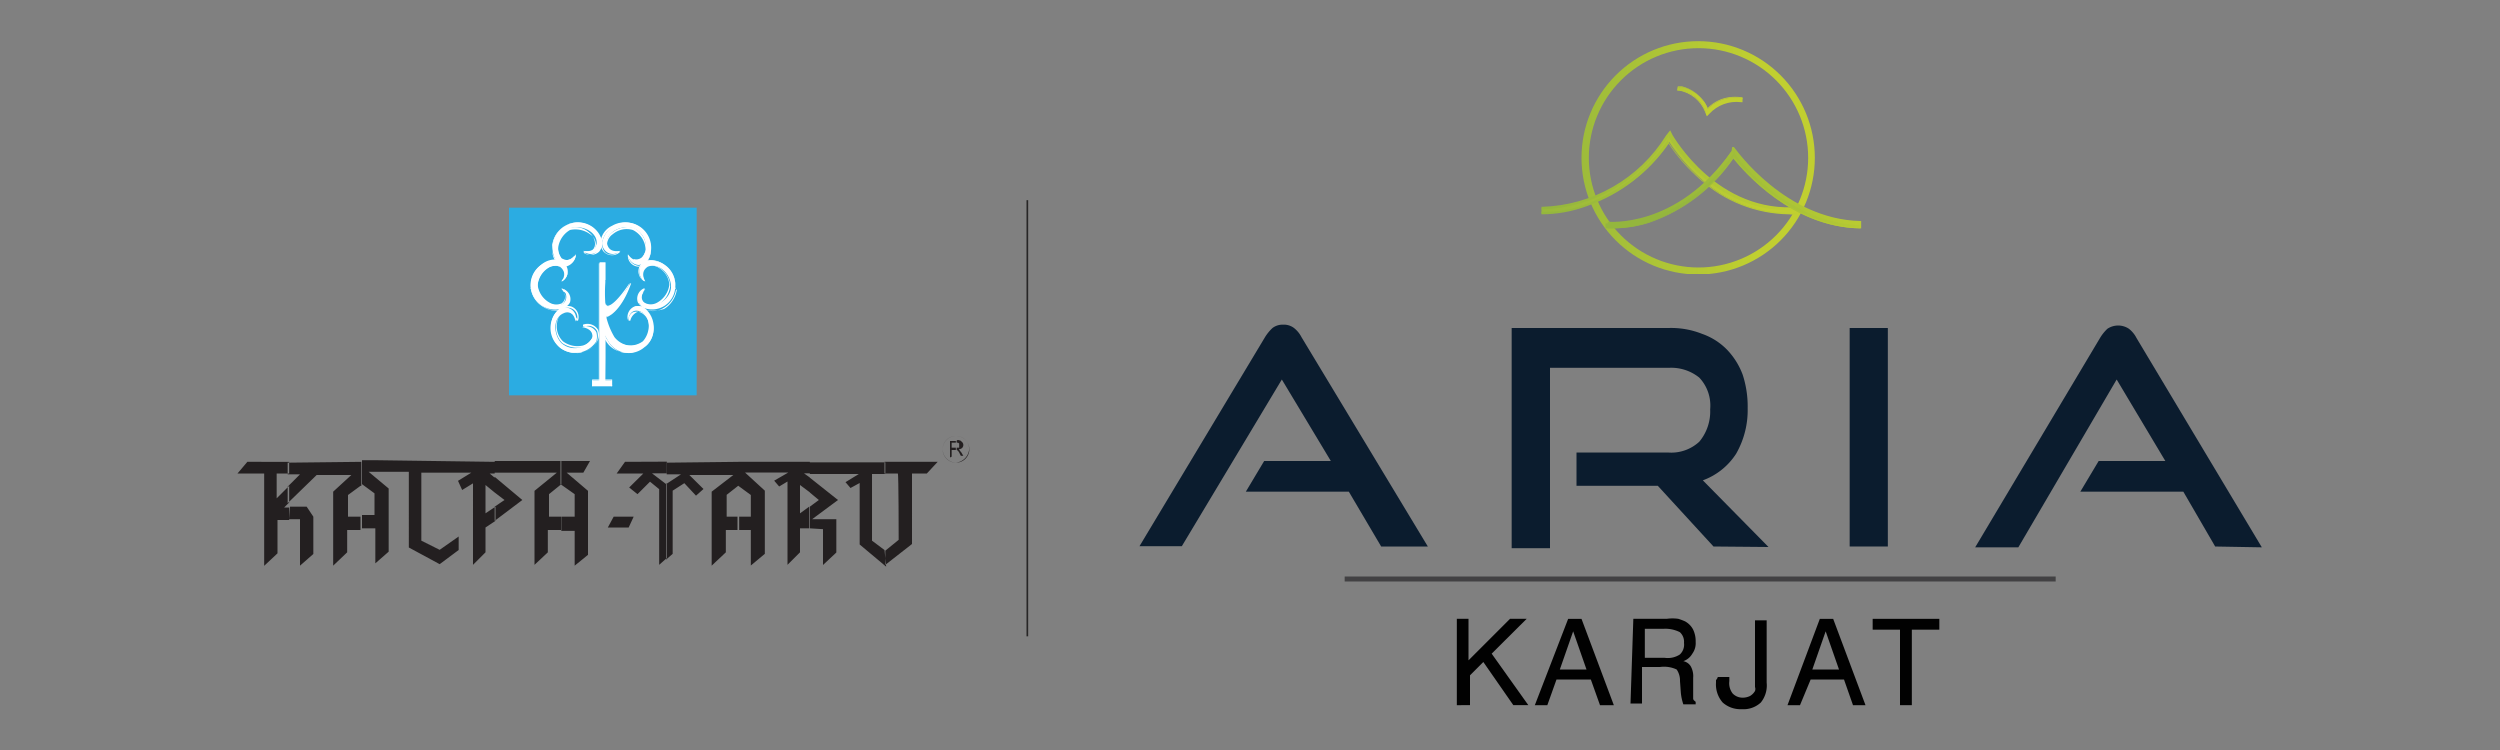 <svg id="Layer_1" data-name="Layer 1" xmlns="http://www.w3.org/2000/svg" xmlns:xlink="http://www.w3.org/1999/xlink" viewBox="0 0 150 45"><rect x="0" y="0" width="150" height="45" fill="#808080" stroke="none"/><defs><style>.cls-1{fill:none;}.cls-2{fill:#2bace2;}.cls-3,.cls-4{fill:#fff;}.cls-3,.cls-6{fill-rule:evenodd;}.cls-5,.cls-6{fill:#231f20;}.cls-7{fill:#272626;}.cls-8{fill:#0b1c2e;}.cls-9{fill:#010101;}.cls-10{fill:#424143;}.cls-11{clip-path:url(#clip-path);}.cls-12{fill:url(#linear-gradient);}.cls-13{clip-path:url(#clip-path-2);}.cls-14{fill:url(#linear-gradient-2);}.cls-15{clip-path:url(#clip-path-3);}.cls-16{fill:url(#linear-gradient-3);}.cls-17{clip-path:url(#clip-path-4);}.cls-18{fill:url(#linear-gradient-4);}.cls-19{clip-path:url(#clip-path-5);}.cls-20{fill:url(#linear-gradient-5);}.cls-21{clip-path:url(#clip-path-6);}.cls-22{fill:url(#linear-gradient-6);}.cls-23{clip-path:url(#clip-path-7);}.cls-24{fill:url(#linear-gradient-7);}.cls-25{clip-path:url(#clip-path-8);}.cls-26{fill:url(#linear-gradient-8);}.cls-27{clip-path:url(#clip-path-9);}.cls-28{fill:url(#linear-gradient-9);}</style><clipPath id="clip-path"><path class="cls-1" d="M95.33,9.47a6.58,6.58,0,1,1,6.58,6.58,6.58,6.58,0,0,1-6.58-6.58m-.44,0a7,7,0,1,0,7-7,7,7,0,0,0-7,7"/></clipPath><linearGradient id="linear-gradient" x1="-667.2" y1="-407.4" x2="-667.02" y2="-407.4" gradientTransform="translate(52086.68 31756.15) scale(77.93)" gradientUnits="userSpaceOnUse"><stop offset="0" stop-color="#94b63d"/><stop offset="0.05" stop-color="#94b63d"/><stop offset="0.99" stop-color="#c0cf30"/><stop offset="1" stop-color="#c1cf30"/></linearGradient><clipPath id="clip-path-2"><path class="cls-1" d="M100,8.17a9.25,9.25,0,0,1-7.53,4.34v.3a7.85,7.85,0,0,0,2.74-.5,9.69,9.69,0,0,0,4.94-3.79,11.1,11.1,0,0,0,1.89,2.19,7.84,7.84,0,0,0,5.29,2.1,2.76,2.76,0,0,0,.64-.05v-.3c-5,.45-7.67-4.29-7.67-4.34l-.1-.2Z"/></clipPath><linearGradient id="linear-gradient-2" x1="-666.48" y1="-407.12" x2="-666.3" y2="-407.12" gradientTransform="translate(57527.23 35094.77) scale(86.18)" xlink:href="#linear-gradient"/><clipPath id="clip-path-3"><path class="cls-1" d="M100.07,8.22l.05-.1,0,.1s2.49,4.39,7.13,4.39h.54v.15h-.59a7.94,7.94,0,0,1-5.24-2.1,10.77,10.77,0,0,1-1.89-2.19l-.05-.1,0,.1a10.14,10.14,0,0,1-4.88,3.79,6.81,6.81,0,0,1-2.65.45v-.15h.05a9.21,9.21,0,0,0,7.53-4.34m-.1-.1a9.06,9.06,0,0,1-7.48,4.29h0v.45h0a7.85,7.85,0,0,0,2.74-.5,10,10,0,0,0,4.89-3.74A10.8,10.8,0,0,0,102,10.76a8.12,8.12,0,0,0,5.34,2.1,2.76,2.76,0,0,0,.64,0h0l0-.45h0c-4.93.45-7.57-4.24-7.62-4.29l-.15-.3Z"/></clipPath><linearGradient id="linear-gradient-3" x1="-666.42" y1="-407.09" x2="-666.24" y2="-407.09" gradientTransform="translate(58104.43 35447.62) scale(87.05)" xlink:href="#linear-gradient"/><clipPath id="clip-path-4"><path class="cls-1" d="M103.86,9.12c-3.29,4.73-7.48,4.28-7.53,4.28l0,.3h.4a7.29,7.29,0,0,0,2.19-.35A10.27,10.27,0,0,0,104,9.47c.59.79,3.49,4.18,7.62,4.23v-.3c-4.48-.1-7.52-4.23-7.52-4.28L104,9Z"/></clipPath><linearGradient id="linear-gradient-4" x1="-666.74" y1="-407.2" x2="-666.56" y2="-407.2" gradientTransform="translate(56939.54 34727.58) scale(85.25)" xlink:href="#linear-gradient"/><clipPath id="clip-path-5"><path class="cls-1" d="M104,9.17l.05-.1,0,.1c0,.05,3,4.18,7.52,4.33v.15c-4.08-.1-7-3.53-7.52-4.23l0-.1-.05.1a10,10,0,0,1-5,3.88,7,7,0,0,1-2.14.35h-.35V13.5h.3c1.1-.05,4.44-.39,7.23-4.33m-.15-.1c-3.29,4.68-7.43,4.23-7.43,4.23h0l0,.4h.5A7.08,7.08,0,0,0,99,13.35a10.13,10.13,0,0,0,5-3.83c.69.84,3.59,4.13,7.62,4.18h.05v-.44h-.05c-4.48-.1-7.42-4.24-7.47-4.29l-.2-.25Z"/></clipPath><linearGradient id="linear-gradient-5" x1="-666.68" y1="-407.17" x2="-666.5" y2="-407.17" gradientTransform="translate(57519.32 35082.07) scale(86.13)" xlink:href="#linear-gradient"/><clipPath id="clip-path-6"><path class="cls-1" d="M100.72,5.33a2.16,2.16,0,0,1,1.69,1.4v0l0,0a2.08,2.08,0,0,1,2-.7V6a2.68,2.68,0,0,0-.7,0,2.2,2.2,0,0,0-1.35.7,2.84,2.84,0,0,0-.35-.6,1.93,1.93,0,0,0-1.19-.75Z"/></clipPath><linearGradient id="linear-gradient-6" x1="-685.38" y1="-415.92" x2="-685.2" y2="-415.92" gradientTransform="translate(14431.2 8702.3) scale(20.91)" xlink:href="#linear-gradient"/><clipPath id="clip-path-7"><path class="cls-1" d="M100.72,5.38h0a2.12,2.12,0,0,1,1.69,1.35l0,.1.1-.1a2.19,2.19,0,0,1,2-.7h0l.05-.15h-.05a2.59,2.59,0,0,0-.69,0,2.33,2.33,0,0,0-1.35.7,2.84,2.84,0,0,0-.35-.6A1.93,1.93,0,0,0,101,5.23h-.2Z"/></clipPath><linearGradient id="linear-gradient-7" x1="-684.84" y1="-415.66" x2="-684.66" y2="-415.66" gradientTransform="translate(14741.13 8891.94) scale(21.38)" xlink:href="#linear-gradient"/><clipPath id="clip-path-8"><path class="cls-1" d="M100.67,5.43h.1a1.92,1.92,0,0,1,1.59,1.35l0,.15.1-.15a2.32,2.32,0,0,1,1.95-.7h.05l0-.2h0a2.82,2.82,0,0,0-.7,0,2.27,2.27,0,0,0-1.3.65,1.41,1.41,0,0,0-.35-.55,2.06,2.06,0,0,0-1.24-.75h-.25Z"/></clipPath><linearGradient id="linear-gradient-8" x1="-684.3" y1="-415.4" x2="-684.12" y2="-415.4" gradientTransform="translate(15063.53 9089.21) scale(21.87)" xlink:href="#linear-gradient"/><clipPath id="clip-path-9"><path class="cls-1" d="M102.36,6.73a2.11,2.11,0,0,0-1.64-1.35h0V5.23h.2a1.8,1.8,0,0,1,1.19.75c.15.2.25.4.35.55v0l0,0a2.27,2.27,0,0,1,1.3-.65,2.82,2.82,0,0,1,.7,0h.05l-.05.15h0a2.23,2.23,0,0,0-2,.7l-.1.1Zm-1.74-1.3h.1a2.07,2.07,0,0,1,1.59,1.3l.1.25.15-.15a2.21,2.21,0,0,1,1.9-.7l.09,0,0-.3h-.09a2.82,2.82,0,0,0-.7,0,2.27,2.27,0,0,0-1.3.65,1.87,1.87,0,0,0-.3-.5,2.37,2.37,0,0,0-1.24-.8h-.25Z"/></clipPath><linearGradient id="linear-gradient-9" x1="-683.8" y1="-415.16" x2="-683.62" y2="-415.16" gradientTransform="translate(15373.63 9278.97) scale(22.34)" xlink:href="#linear-gradient"/></defs><rect class="cls-2" x="30.54" y="12.46" width="11.26" height="11.26"/><path class="cls-3" d="M38.22,13.5a1.47,1.47,0,0,0-2.09,1.05.67.67,0,0,0,.19.5.63.63,0,0,0,.9,0c-.6.1-.75-.2-.8-.45-.05-.65.85-1.15,1.6-.9a1.19,1.19,0,0,1,.5,1.8c-.2.1-.5.25-.85-.25a.7.7,0,0,0,.65.65,1.09,1.09,0,0,0,.5-.2A1.52,1.52,0,0,0,38.22,13.5Z"/><path class="cls-4" d="M38.32,16a.66.66,0,0,1-.65-.65v-.05h0c.15.2.3.35.45.35a.44.44,0,0,0,.4-.1.8.8,0,0,0,.2-.75,1.38,1.38,0,0,0-.75-1,1.29,1.29,0,0,0-1.2.25.79.79,0,0,0-.35.65.43.43,0,0,0,.2.35.66.66,0,0,0,.55.05h.05v0a.69.69,0,0,1-1,0,.83.83,0,0,1-.19-.55,1.19,1.19,0,0,1,.69-1,1.52,1.52,0,0,1,1.45-.05h0a1.67,1.67,0,0,1,.85,1.15,1.58,1.58,0,0,1-.25,1.1A1.44,1.44,0,0,1,38.32,16Zm-.6-.55a.7.7,0,0,0,.6.5,1,1,0,0,0,.45-.2,1.1,1.1,0,0,0,.25-1,1.49,1.49,0,0,0-.85-1.1,1.54,1.54,0,0,0-1.4,0,1.19,1.19,0,0,0-.64,1,.67.67,0,0,0,.19.5.6.6,0,0,0,.75,0,.82.82,0,0,1-.5-.1.45.45,0,0,1-.2-.4.87.87,0,0,1,.35-.7A1.6,1.6,0,0,1,38,13.65a1.37,1.37,0,0,1,.75,1,.92.92,0,0,1-.25.8.51.51,0,0,1-.45.1C38,15.65,37.82,15.55,37.72,15.4Z"/><path class="cls-3" d="M34,13.5a1.48,1.48,0,0,1,2.1,1.05.7.7,0,0,1-.2.5.63.63,0,0,1-.9,0c.6.1.75-.2.8-.45.05-.65-.85-1.15-1.6-.9a1.19,1.19,0,0,0-.5,1.8c.2.1.5.25.85-.25a.66.66,0,0,1-.65.65,1.09,1.09,0,0,1-.5-.2A1.52,1.52,0,0,1,34,13.5Z"/><path class="cls-4" d="M33.93,16a1.09,1.09,0,0,1-.5-.2,1.17,1.17,0,0,1-.25-1.1A1.57,1.57,0,0,1,34,13.5h0a1.52,1.52,0,0,1,1.45.05,1.45,1.45,0,0,1,.69,1,.83.83,0,0,1-.19.55.69.69,0,0,1-.95,0v0h0c.25,0,.45,0,.55-.05a.43.43,0,0,0,.2-.35.73.73,0,0,0-.35-.65,1.49,1.49,0,0,0-1.2-.25,1.45,1.45,0,0,0-.7,1,1,1,0,0,0,.2.75.6.6,0,0,0,.4.1.92.92,0,0,0,.45-.35h0v.05A.8.8,0,0,1,33.93,16ZM34,13.5a1.58,1.58,0,0,0-.85,1.1,1.25,1.25,0,0,0,.25,1.05,1,1,0,0,0,.45.2.7.7,0,0,0,.6-.5.62.62,0,0,1-.85.15.92.92,0,0,1-.25-.8,1.37,1.37,0,0,1,.75-1,1.24,1.24,0,0,1,1.25.25.87.87,0,0,1,.35.7.52.52,0,0,1-.2.4.75.75,0,0,1-.5.1.59.59,0,0,0,.75,0h0a.71.71,0,0,0,.15-.5,1.28,1.28,0,0,0-.65-1A1.33,1.33,0,0,0,34,13.5Z"/><path class="cls-3" d="M31.84,17.29h0a1.49,1.49,0,0,1,1.74-1.64A.7.7,0,0,1,34,16a.68.68,0,0,1-.3.89c.35-.54,0-.79-.1-.89-.64-.25-1.34.39-1.34,1.14s.89,1.4,1.49,1.1c.15-.1.4-.4.05-.9a.65.65,0,0,1,.4.8.7.7,0,0,1-.4.35,1.46,1.46,0,0,1-1.94-1.2"/><rect class="cls-4" x="31.84" y="17.29" width="0.05" height="0.05"/><path class="cls-4" d="M33.33,18.64a1.34,1.34,0,0,1-.69-.2,1.56,1.56,0,0,1-.8-1.15h.05a1.56,1.56,0,0,0,.8,1.15,1.12,1.12,0,0,0,1,.1.7.7,0,0,0,.4-.35.53.53,0,0,0-.3-.7.53.53,0,0,1-.1.8.85.85,0,0,1-.84-.05,1.4,1.4,0,0,1-.7-1.1,1.29,1.29,0,0,1,.6-1.09.9.9,0,0,1,.79-.1.58.58,0,0,1,.3.3.87.87,0,0,1-.05.49A.59.59,0,0,0,34,16a.69.69,0,0,0-.4-.3,1.28,1.28,0,0,0-1.09.25,1.46,1.46,0,0,0-.6,1.29h-.05a1.55,1.55,0,0,1,.6-1.34,1.27,1.27,0,0,1,1.14-.3A.7.7,0,0,1,34,16a.68.68,0,0,1-.3.89h0v-.05a.61.61,0,0,0,.15-.54.51.51,0,0,0-.25-.3.79.79,0,0,0-.74.1,1.4,1.4,0,0,0-.6,1,1.4,1.4,0,0,0,.7,1.05.79.79,0,0,0,.74.05c.25-.2.3-.5,0-.85v-.05h0a.65.65,0,0,1,.4.85.92.92,0,0,1-.4.4A.67.67,0,0,1,33.33,18.64Z"/><path class="cls-3" d="M40.51,17.29h0a1.47,1.47,0,0,0-1.69-1.64.7.7,0,0,0-.4.35.68.68,0,0,0,.3.89c-.3-.54,0-.79.15-.89.64-.25,1.34.39,1.39,1.14s-.9,1.4-1.49,1.1c-.2-.1-.45-.4-.05-.9a.65.65,0,0,0-.4.8s.15.3.35.35a1.39,1.39,0,0,0,1.84-1.2"/><polygon class="cls-4" points="40.56 17.34 40.51 17.29 40.51 17.24 40.56 17.29 40.56 17.34"/><path class="cls-4" d="M39.07,18.64a.94.94,0,0,1-.4-.1c-.2-.05-.35-.35-.4-.4a.67.67,0,0,1,.4-.85h0v.05c-.15.2-.25.35-.2.55s.15.25.25.3a.78.78,0,0,0,.74-.05,1.44,1.44,0,0,0,.7-1.05,1.27,1.27,0,0,0-.6-1,.8.8,0,0,0-.74-.1.51.51,0,0,0-.25.3.75.75,0,0,0,.1.54v.05h0a.68.68,0,0,1-.3-.89.7.7,0,0,1,.4-.35,1.27,1.27,0,0,1,1.14.3,1.48,1.48,0,0,1,.6,1.34h0a1.46,1.46,0,0,0-.6-1.29,1,1,0,0,0-1.09-.25.69.69,0,0,0-.4.3.59.59,0,0,0,.15.74.53.53,0,0,1,.25-.79.77.77,0,0,1,.79.1,1.36,1.36,0,0,1,.6,1.09,1.53,1.53,0,0,1-.7,1.1.89.89,0,0,1-.79.05.47.47,0,0,1-.25-.35.55.55,0,0,1,.15-.45.56.56,0,0,0-.25.7h0s.15.3.35.35a1.23,1.23,0,0,0,1.09-.1,1.55,1.55,0,0,0,.75-1.1h.05a1.64,1.64,0,0,1-.75,1.15A2,2,0,0,1,39.07,18.64Z"/><path class="cls-3" d="M33.63,20.88a1.49,1.49,0,0,1,0-2.39.61.61,0,0,1,.5,0,.63.63,0,0,1,.4.8c-.1-.6-.5-.6-.7-.5-.65.25-.65,1.24-.15,1.79a1.2,1.2,0,0,0,1.85-.3c.05-.2,0-.55-.6-.65a.67.67,0,0,1,.85.3,1,1,0,0,1,0,.55A1.5,1.5,0,0,1,33.63,20.88Z"/><path class="cls-4" d="M34.58,21.18a1.54,1.54,0,0,1-.95-.3h0a1.61,1.61,0,0,1-.55-1.44,1.22,1.22,0,0,1,.65-1,.74.74,0,0,1,.55-.05.67.67,0,0,1,.4.85h-.1q-.07-.37-.3-.45a.61.61,0,0,0-.4-.05.72.72,0,0,0-.45.6,1.24,1.24,0,0,0,.35,1.14,1.45,1.45,0,0,0,1.2.25.94.94,0,0,0,.6-.55.62.62,0,0,0-.1-.35c-.1-.15-.25-.2-.5-.25v-.1a.75.75,0,0,1,.9.3.76.76,0,0,1,0,.6,1.24,1.24,0,0,1-.85.7A.74.74,0,0,1,34.58,21.18Zm-.9-.35a1.48,1.48,0,0,0,1.35.25,1.09,1.09,0,0,0,.8-.65,1,1,0,0,0,0-.55.58.58,0,0,0-.7-.3.62.62,0,0,1,.4.25.67.67,0,0,1,.1.4,1,1,0,0,1-.65.6,1.6,1.6,0,0,1-1.25-.25,1.33,1.33,0,0,1-.35-1.19.85.85,0,0,1,.5-.65.78.78,0,0,1,.45.05,1.08,1.08,0,0,1,.3.35.56.56,0,0,0-.4-.65h0a.61.61,0,0,0-.5.05,1.19,1.19,0,0,0-.6.94A1.38,1.38,0,0,0,33.68,20.83Z"/><path class="cls-3" d="M38.62,18.44a.74.74,0,0,0-.55-.05.68.68,0,0,0-.4.8c.15-.6.5-.6.75-.5.65.25.65,1.24.15,1.79a1.31,1.31,0,0,1-1.8-.25,12.4,12.4,0,0,1-.6-1.54s-.24-.1-.09.45-.1.49.39,1.29a1.43,1.43,0,0,0,2.2.4,1.52,1.52,0,0,0-.05-2.39"/><path class="cls-4" d="M37.72,21.18h-.25a1.37,1.37,0,0,1-1-.75c-.34-.5-.34-.65-.34-.85a1.66,1.66,0,0,0,0-.44c-.05-.25-.05-.4,0-.45s.14,0,.14,0,.05,0,.1.3a4.31,4.31,0,0,0,.5,1.24,1.35,1.35,0,0,0,.85.5,1.14,1.14,0,0,0,.9-.25,1.38,1.38,0,0,0,.35-1.14.82.82,0,0,0-.45-.6.38.38,0,0,0-.4.05.73.73,0,0,0-.3.45h-.1a.77.77,0,0,1,.4-.85.87.87,0,0,1,.6.05l-.1,0a.61.61,0,0,0-.5,0,.67.67,0,0,0-.4.65.49.49,0,0,1,.25-.35.63.63,0,0,1,.45,0,.85.85,0,0,1,.5.65,1.33,1.33,0,0,1-.35,1.19,1.25,1.25,0,0,1-1,.25,1.33,1.33,0,0,1-.9-.55,4.31,4.31,0,0,1-.5-1.24c0-.1,0-.25-.09-.25H36s0,.1,0,.4a1.66,1.66,0,0,1,.05.44,1.22,1.22,0,0,0,.29.8,1.4,1.4,0,0,0,1,.7,1.61,1.61,0,0,0,1.15-.3l0,0A1.12,1.12,0,0,1,37.72,21.18Z"/><path class="cls-4" d="M38.67,20.83h0a1.8,1.8,0,0,0,.5-1.39,1.2,1.2,0,0,0-.6-1v0a1.17,1.17,0,0,1,.6,1A1.32,1.32,0,0,1,38.67,20.83Z"/><path class="cls-3" d="M37.82,17c-.9,1.45-1.45,1.55-1.5,1.2a8.89,8.89,0,0,1,0-1.25V15.75h-.34v7.17h.34V19c.25.05,1-.45,1.55-2"/><path class="cls-4" d="M36.52,18.39h0a.18.18,0,0,1-.2-.2,8.89,8.89,0,0,1,0-1.25v-.2h0v.2a8.89,8.89,0,0,0,0,1.25s.05.1.1.15c.2.05.65-.3,1.35-1.35l0,.05C37.32,17.89,36.82,18.39,36.52,18.39Z"/><rect class="cls-4" x="36.27" y="15.8" width="0.05" height="1"/><rect class="cls-4" x="35.98" y="15.75" width="0.35" height="0.05"/><rect class="cls-4" x="35.93" y="15.8" width="0.05" height="7.18"/><rect class="cls-4" x="35.98" y="22.92" width="0.35" height="0.05"/><path class="cls-4" d="M36.32,23h0l0-3.93a0,0,0,0,1,0-.05c.2,0,1-.5,1.5-2h0c-.5,1.4-1.2,2-1.55,2.05Z"/><rect class="cls-4" x="35.53" y="22.82" width="1.2" height="0.35"/><rect class="cls-4" x="35.53" y="22.77" width="1.2" height="0.05"/><rect class="cls-4" x="35.53" y="22.82" width="0.05" height="0.35"/><rect class="cls-4" x="35.53" y="23.12" width="1.2" height="0.05"/><rect class="cls-4" x="36.67" y="22.82" width="0.05" height="0.35"/><path class="cls-5" d="M57.36,27.76a.8.8,0,1,1,0-1.6.78.78,0,0,1,.79.8A.89.89,0,0,1,57.36,27.76Zm0-1.6a.79.79,0,0,0-.8.8.82.82,0,0,0,.8.8.8.8,0,0,0,0-1.6Z"/><path class="cls-6" d="M57,27.41v-.95h.35v.1h-.25v.3h.25V27h-.25v.4l-.1.05Zm.4-.95v.1h0a.18.18,0,0,1,.15.05s0,.05,0,.1v.1l0,.05h-.15V27h.05a0,0,0,0,1,0,.05s.05,0,.1.1l.1.2h.15l-.15-.25c-.05,0-.05-.1-.1-.1l0-.05a.26.26,0,0,0,.2-.1.25.25,0,0,0,0-.3l-.1-.1s-.1-.05-.2-.05l-.1.1Z"/><path class="cls-6" d="M34.48,29.65V31h-.8v.85h.8v2.09l.8-.65V29.45L34,28.36h1l.4-.7H33.63v1.39ZM33.68,31h-.74V29.65l.74-.6h0V27.66h-4v.7h3.73l-1.34,1.09v4.44l.8-.75V31.8h.79V31Zm-4,.25V30.4l.59-.4-.59-.45v-.94L31.34,30Zm0-3.54v.7h-.3l.3.25v.89l-.55-.45v1.7l.6-.4v.85l-.6.4v1.49l-.75.75V29l-.65.4-.25-.55.8-.49h-3v4.08l1.1.55,1.14-.8V33l-1.14.85-1.85-1V28.31H22.12l1.2,1v3.79l-.8.7V31.7h-.8v-.8h.75V29.6l-.75-.55V27.61h.7l7.23.1Zm-8,0v1.44h-.05l-.75.55V31h.75v.8h-.8v1.34l-.84.8V29.5l1.09-1H19l-1.74,1.69V29.2l.74-.74h-.74v-.7l4.38-.05Zm-4.33,3.44H18v2.79l.8-.7V31l-.4-.6h-1Zm0-3.44v.7h-.75V29.9l.75-.75v1l-.3.3h.3v.75h-.7v2l-.8.75V28.41H14.25l.59-.7Z"/><polygon class="cls-6" points="36.82 31 36.47 31.65 37.72 31.65 38.02 31 36.82 31"/><path class="cls-6" d="M53.92,32.39l-.8.65v.85l1.6-1.25V28.41h.89l.65-.7H53.07v.7h.8C53.92,28.41,53.92,32.39,53.92,32.39Zm-.8.65h0l-.8-.6v-4h.8v-.7H48.59v.7h2.94l-.8.49.3.35.55-.3v3.69L53.17,34h0l-.1-1ZM48.59,31.7V30.4l.54-.4-.54-.45v-.89L50.28,30l-1.55,1.15h1.45v2l-.8.75V31.75l-.79-.05Zm0-4v.7h-.35l.35.25v.89L48,29.1v1.7l.55-.4v1.3H48v1.44l-.75.75v-5l-.5.3-.3-.35.85-.49H44.7l1.19,1.09v3.79l-.84.7V31.8h-.8V31h.8V29.7l-.75-.55V27.71h4.29Zm-4.29,0v1.44h0l-.7.55V31h.75v.8h-.8v1.34l-.85.8V29.5l1.3-1H41.36l.85.84-.45.4-.7-.75-.7.45v3.79l-.4.35V29.05l.9-.59H40v-.7l4.34-.05Zm-4.29,0v.7h-.89l.84.64L40,29v4.49l-.45.4V29.35L39,28.9l-.75.75-.5-.4.85-.84H37l.5-.7Z"/><rect class="cls-7" x="61.59" y="12.01" width="0.1" height="26.17"/><path class="cls-8" d="M82.87,32.79,80.93,29.5H74.75l1.1-1.84h4l-2.94-4.89-6,10H68.37L75.9,20.23a2.65,2.65,0,0,1,.45-.55,1,1,0,0,1,.64-.2,1,1,0,0,1,.65.2,1.67,1.67,0,0,1,.45.55l7.58,12.56Z"/><path class="cls-8" d="M102.81,32.79l-3.34-3.64H94.59v-2h5.48a2.48,2.48,0,0,0,1.89-.65,2.83,2.83,0,0,0,.65-1.94,2.44,2.44,0,0,0-.65-1.9,2.68,2.68,0,0,0-1.84-.59H93V32.89H90.7V19.68h9.42a5,5,0,0,1,2,.35,3.86,3.86,0,0,1,1.5.95,4.36,4.36,0,0,1,.94,1.5,6.12,6.12,0,0,1,.3,2,5.27,5.27,0,0,1-.69,2.74,4,4,0,0,1-2,1.6l3.94,4Z"/><rect class="cls-8" x="110.98" y="19.68" width="2.29" height="13.11"/><path class="cls-8" d="M132.91,32.79,131,29.5h-6.18l1.1-1.84h4L127,22.77,121.1,32.84h-2.59L126,20.28a2.64,2.64,0,0,1,.44-.55,1.16,1.16,0,0,1,1.3,0,1.67,1.67,0,0,1,.45.55l7.52,12.56-2.84-.05Z"/><path class="cls-9" d="M87.41,42.31V37.13h.7v2.49l2.49-2.49h1l-2.1,2.09,2.2,3.09h-.9L89,39.72l-.8.8v1.79Z"/><path class="cls-9" d="M92.09,42.31l2-5.18h.8l1.94,5.18H96l-.55-1.54H93.39l-.55,1.54Zm1.5-2.14h1.6l-.8-2.29Z"/><path class="cls-9" d="M98,37.13h2a2.46,2.46,0,0,1,.7,0,3.44,3.44,0,0,1,.4.15,1.18,1.18,0,0,1,.49.5,1.62,1.62,0,0,1,.15.74,1.06,1.06,0,0,1-.2.7,1,1,0,0,1-.54.45.68.68,0,0,1,.44.3,1.21,1.21,0,0,1,.15.7l0,.84c0,.2,0,.3,0,.4s.1.15.15.2v.15H101a3.06,3.06,0,0,1-.15-.7h0l-.05-.69a1.17,1.17,0,0,0-.2-.7,1.78,1.78,0,0,0-1-.15H98.52v2.19h-.69L98,37.13Zm.69.6v1.74h1.2a1.32,1.32,0,0,0,.9-.2.81.81,0,0,0,.25-.7.77.77,0,0,0-.25-.64,1.91,1.91,0,0,0-1-.2Z"/><path class="cls-9" d="M103.06,40.62h.7v.25a1,1,0,0,0,.2.74.82.82,0,0,0,.59.25,1,1,0,0,0,.45-.1.85.85,0,0,0,.3-.3.36.36,0,0,0,0-.24v-4h.7v3.74a1.63,1.63,0,0,1-.35,1.19,1.52,1.52,0,0,1-1.15.4,1.59,1.59,0,0,1-1.14-.4,1.64,1.64,0,0,1-.4-1.19v-.15C103.06,40.67,103.06,40.67,103.06,40.62Z"/><path class="cls-9" d="M107.25,42.31l1.94-5.18h.8l1.94,5.18h-.75l-.54-1.54h-2L108,42.31Zm1.49-2.14h1.6l-.8-2.29Z"/><path class="cls-9" d="M114,42.31V37.78h-1.64v-.65h4v.65h-1.65v4.53Z"/><rect class="cls-10" x="80.68" y="34.59" width="42.66" height="0.3"/><g class="cls-11"><rect class="cls-12" x="94.89" y="2.44" width="14" height="14"/></g><g class="cls-13"><rect class="cls-14" x="92.49" y="7.97" width="15.5" height="4.93"/></g><g class="cls-15"><rect class="cls-16" x="92.39" y="7.82" width="15.65" height="5.08"/></g><g class="cls-17"><rect class="cls-18" x="96.33" y="8.92" width="15.3" height="4.93"/></g><g class="cls-19"><rect class="cls-20" x="96.23" y="8.82" width="15.5" height="4.93"/></g><g class="cls-21"><rect class="cls-22" x="100.72" y="5.28" width="3.74" height="1.5"/></g><g class="cls-23"><rect class="cls-24" x="100.72" y="5.23" width="3.84" height="1.59"/></g><g class="cls-25"><rect class="cls-26" x="100.67" y="5.18" width="3.94" height="1.74"/></g><g class="cls-27"><rect class="cls-28" x="100.62" y="5.13" width="4.04" height="1.84"/></g></svg>